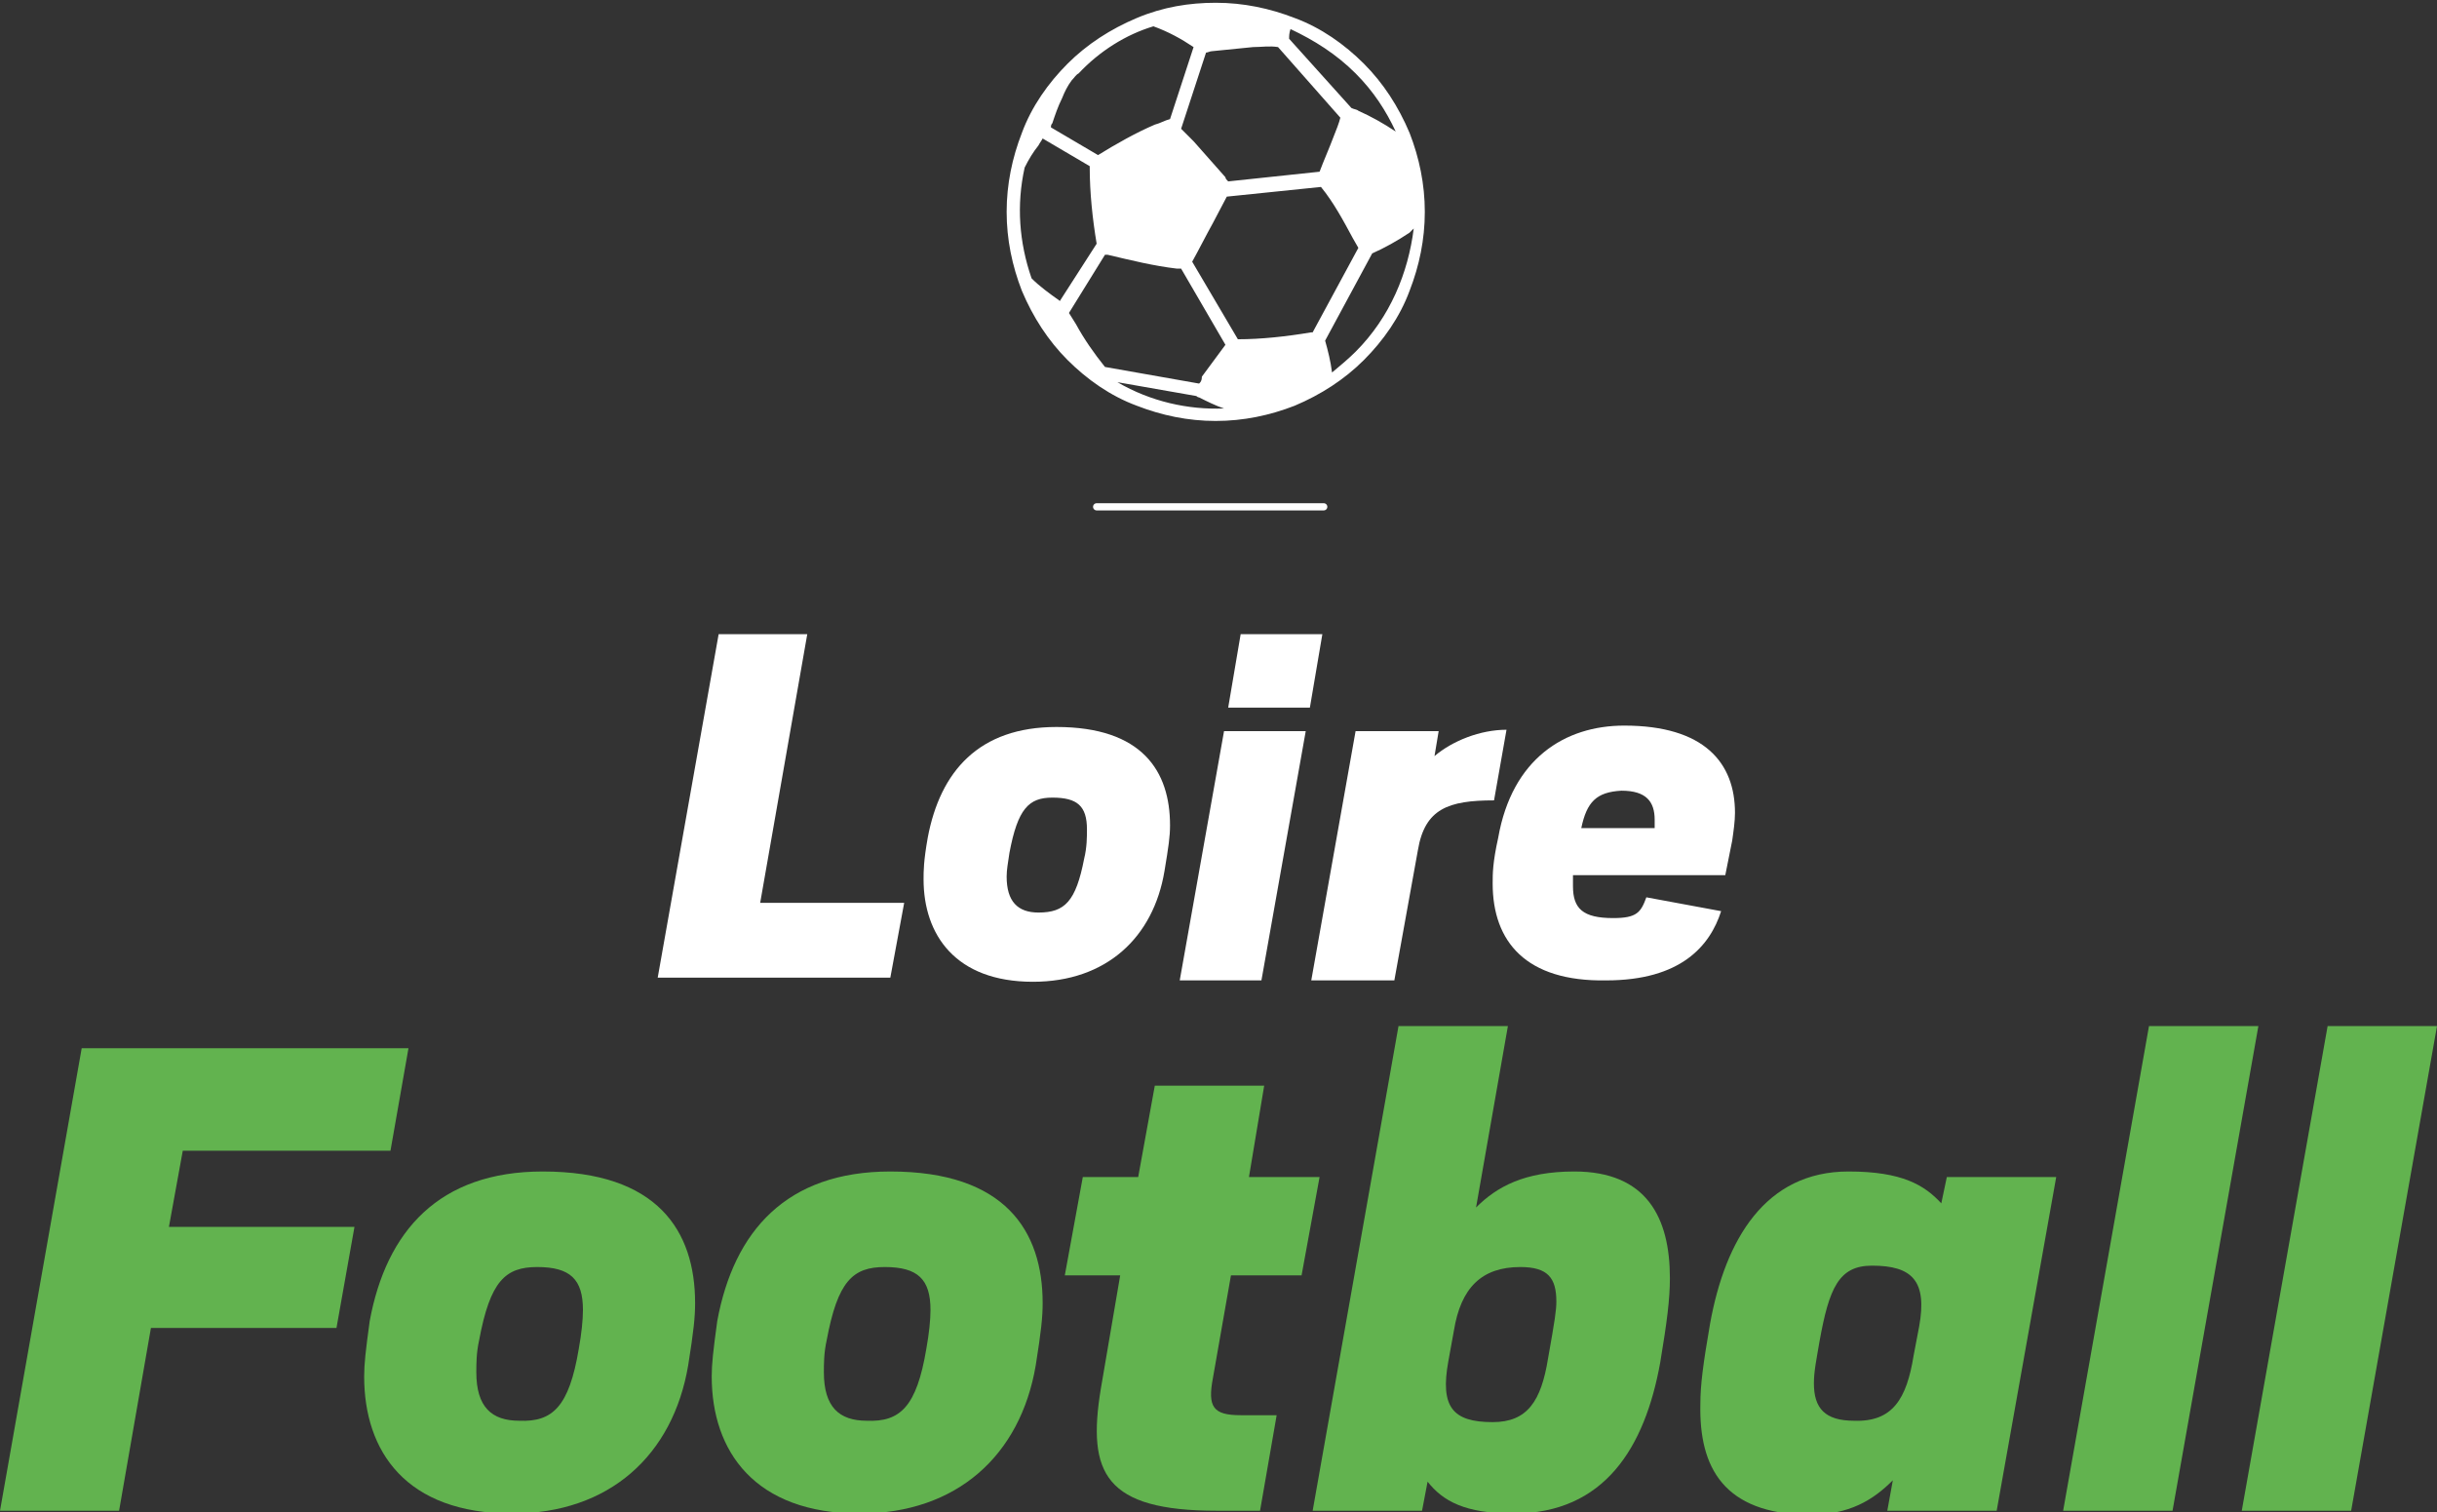 <?xml version="1.0" encoding="utf-8"?>
<!-- Generator: Adobe Illustrator 22.1.0, SVG Export Plug-In . SVG Version: 6.00 Build 0)  -->
<svg version="1.1" id="Calque_1" xmlns="http://www.w3.org/2000/svg" xmlns:xlink="http://www.w3.org/1999/xlink" x="0px" y="0px"
	 viewBox="0 0 176 109.2" style="enable-background:new 0 0 176 109.2;" xml:space="preserve">
<rect x="0" y="0" width="176" height="109.2" fill="#333333" stroke="none"/>
<style type="text/css">
	.st0{fill:#FFFFFF;}
	.st1{fill:#62B34F;}
	.st2{fill:none;stroke:#FFFFFF;stroke-width:0.52;stroke-linecap:round;stroke-linejoin:round;stroke-miterlimit:10;}
</style>
<g>
	<path class="st0" d="M51.9,45.8h6.4l-3.4,19.4h10.4l-1,5.4H47.5L51.9,45.8z"/>
	<path class="st0" d="M66.7,63.5c0-0.6,0-1.3,0.3-3c0.9-4.8,3.7-8,9.3-8c6.2,0,8.2,3.2,8.2,7.1c0,0.8-0.1,1.5-0.4,3.3
		c-0.8,4.8-4.2,8-9.5,8C69,70.9,66.7,67.5,66.7,63.5z M78.3,62c0.2-0.8,0.2-1.6,0.2-2.1c0-1.7-0.7-2.3-2.5-2.3c-1.7,0-2.5,0.8-3.1,4
		c-0.1,0.7-0.2,1.2-0.2,1.7c0,1.8,0.8,2.6,2.3,2.6C76.9,65.9,77.7,65.1,78.3,62z"/>
	<path class="st0" d="M88.4,52.8h5.9l-3.2,18h-5.9L88.4,52.8z M89.6,45.8h5.9l-0.9,5.3h-5.9L89.6,45.8z"/>
	<path class="st0" d="M97.9,52.8h6l-0.3,1.8c1.3-1.1,3.3-1.9,5.2-1.9l-0.9,5.1c-3.3,0-5,0.6-5.5,3.6l-1.7,9.4h-6L97.9,52.8z"/>
	<path class="st0" d="M107.8,63.8c0-0.7,0-1.5,0.4-3.3c1-5.7,4.8-8.1,9.1-8.1c5.8,0,8,2.7,8,6.3c0,0.6-0.1,1.3-0.2,2l-0.5,2.5h-11
		c0,0.3,0,0.6,0,0.8c0,1.6,0.7,2.3,2.9,2.3c1.7,0,2-0.4,2.4-1.5l5.4,1c-0.8,2.5-2.9,5-8.3,5C110.2,70.9,107.8,68,107.8,63.8z
		 M114.2,59.8h5.3c0-0.2,0-0.4,0-0.6c0-1.3-0.6-2.1-2.4-2.1C115.3,57.2,114.6,57.9,114.2,59.8z"/>
</g>
<g>
	<path class="st1" d="M5.9,75.7h23.6l-1.3,7.4h-15l-1,5.5h13.4l-1.3,7.3H10.9l-2.3,13.2H0L5.9,75.7z"/>
	<path class="st1" d="M26.3,99.4c0-0.9,0.1-1.8,0.4-4c1.2-6.5,5-10.8,12.5-10.8c8.3,0,11,4.3,11,9.5c0,1-0.1,2-0.5,4.5
		c-1.1,6.5-5.7,10.7-12.7,10.7C29.3,109.3,26.3,104.8,26.3,99.4z M41.8,97.4c0.2-1.1,0.3-2.1,0.3-2.8c0-2.2-0.9-3.1-3.3-3.1
		c-2.3,0-3.4,1-4.2,5.3c-0.2,0.9-0.2,1.7-0.2,2.3c0,2.5,1.1,3.5,3.1,3.5C39.9,102.7,41.1,101.6,41.8,97.4z"/>
	<path class="st1" d="M51.4,99.4c0-0.9,0.1-1.8,0.4-4c1.2-6.5,5-10.8,12.5-10.8c8.3,0,11,4.3,11,9.5c0,1-0.1,2-0.5,4.5
		c-1.1,6.5-5.7,10.7-12.7,10.7C54.5,109.3,51.4,104.8,51.4,99.4z M66.9,97.4c0.2-1.1,0.3-2.1,0.3-2.8c0-2.2-0.9-3.1-3.3-3.1
		c-2.3,0-3.4,1-4.2,5.3c-0.2,0.9-0.2,1.7-0.2,2.3c0,2.5,1.1,3.5,3.1,3.5C65,102.7,66.2,101.6,66.9,97.4z"/>
	<path class="st1" d="M78.2,85h4l1.2-6.6h7.9L90.2,85h5.1L94,92.1h-5.1l-1.3,7.4c-0.4,2.1,0,2.7,2,2.7h2.6l-1.2,6.9h-3.1
		c-8.1,0-9.4-2.7-8.4-8.8l1.4-8.2h-4L78.2,85z"/>
	<path class="st1" d="M101,74.1h7.9l-2.3,13.1c1.5-1.5,3.5-2.6,7.1-2.6c5.2,0,6.9,3.3,6.9,7.7c0,1.5-0.2,3.1-0.7,6.1
		c-1.1,6.1-4,10.9-10.6,10.9c-3.5,0-5.1-0.9-6.2-2.3l-0.4,2.1h-7.9L101,74.1z M111.8,98.1c0.5-2.8,0.6-3.5,0.6-4.1
		c0-1.7-0.6-2.5-2.6-2.5c-2.8,0-4.3,1.5-4.8,4.6l-0.4,2.2c-0.6,3.3,0.3,4.4,3.2,4.4C110.3,102.7,111.3,101.2,111.8,98.1z"/>
	<path class="st1" d="M122.8,101.4c0-1.4,0.2-2.9,0.7-5.8c1.1-6.1,4-11,10-11c3.9,0,5.5,1,6.7,2.3l0.4-1.9h7.9l-4.3,24.1h-7.9
		l0.4-2.2c-1.4,1.4-3.1,2.5-6.1,2.5C124.5,109.3,122.7,106,122.8,101.4z M138.2,97.9l0.4-2.1c0.6-3.3-0.5-4.4-3.4-4.4
		c-2.4,0-3.1,1.6-3.8,5.5c-0.2,1.2-0.4,2.1-0.4,3c0,1.8,0.8,2.7,2.9,2.7C136.7,102.7,137.7,101,138.2,97.9z"/>
	<path class="st1" d="M155.2,74.1h7.9l-6.2,35H149L155.2,74.1z"/>
	<path class="st1" d="M168.1,74.1h7.9l-6.2,35h-7.9L168.1,74.1z"/>
</g>
<g>
	<path class="st0" d="M82.1,1.3c-1.9,0.8-3.6,1.9-5,3.3c-1.4,1.4-2.6,3.1-3.3,5c-0.7,1.8-1.1,3.7-1.1,5.7c0,2,0.4,3.9,1.1,5.7
		c0.8,1.9,1.9,3.6,3.3,5c1.4,1.4,3.1,2.6,5,3.3c1.8,0.7,3.7,1.1,5.7,1.1c2,0,3.9-0.4,5.7-1.1c1.9-0.8,3.6-1.9,5-3.3
		c1.4-1.4,2.6-3.1,3.3-5c0.7-1.8,1.1-3.7,1.1-5.7c0-2-0.4-3.9-1.1-5.7c-0.8-1.9-1.9-3.6-3.3-5s-3.1-2.6-5-3.3
		c-1.8-0.7-3.7-1.1-5.7-1.1C85.9,0.2,84,0.5,82.1,1.3z M76.5,21.7c-0.7-0.5-1.4-1-2-1.6c-0.9-2.6-1.1-5.3-0.5-8
		c0.3-0.6,0.6-1.1,1-1.6c0.1-0.2,0.2-0.3,0.3-0.5l3.4,2c0,0,0,0.1,0,0.1c0,1.8,0.2,3.7,0.5,5.5c0,0,0,0,0,0l-2.7,4.2
		C76.6,21.8,76.5,21.7,76.5,21.7z M86.6,28.7c0.6,0.3,1.2,0.6,1.8,0.8c-2.6,0.1-5.3-0.5-7.7-1.9l5.7,1
		C86.5,28.7,86.6,28.7,86.6,28.7z M86.6,27.7l-6.8-1.2c-0.8-1-1.5-2-2.1-3.1c-0.2-0.3-0.3-0.5-0.5-0.8l2.6-4.2c0.1,0,0.1,0,0.2,0
		c1.7,0.4,3.3,0.8,5,1c0.1,0,0.2,0,0.3,0l3.2,5.5c-0.6,0.8-1.1,1.5-1.7,2.3C86.8,27.5,86.7,27.6,86.6,27.7z M97.9,25.4
		c-0.5,0.5-1.1,1-1.7,1.5c-0.1-0.8-0.3-1.6-0.5-2.3l3.4-6.3c0.9-0.4,1.8-0.9,2.7-1.5c0.1-0.1,0.2-0.2,0.3-0.3
		C101.7,19.7,100.4,22.9,97.9,25.4z M97.7,17.2c0.1,0.2,0.3,0.5,0.4,0.7L94.8,24c0,0,0,0-0.1,0c-1.8,0.3-3.6,0.5-5.3,0.5l-3.3-5.6
		c0.5-0.9,1-1.9,1.5-2.8c0.3-0.6,0.7-1.3,1-1.9l6.8-0.7C96.3,14.6,97,15.9,97.7,17.2z M96.3,9.9c-0.3,0.8-0.7,1.7-1,2.5l-6.6,0.7
		c-0.1-0.1-0.2-0.2-0.2-0.3c-0.8-0.9-1.6-1.8-2.3-2.6c0,0,0,0,0,0c-0.3-0.3-0.6-0.6-0.9-0.9l1.8-5.5c0.1,0,0.3-0.1,0.4-0.1
		c1-0.1,2-0.2,3-0.3c0.6,0,1.2-0.1,1.8,0l4.5,5.1C96.7,8.9,96.5,9.4,96.3,9.9z M97.9,5.3c1.3,1.3,2.2,2.7,2.9,4.2
		C99.9,8.9,99,8.4,98.1,8c-0.1-0.1-0.3-0.1-0.5-0.2l-4.5-5c0-0.2,0-0.4,0.1-0.7C94.9,2.9,96.5,3.9,97.9,5.3z M83.3,1.9
		C83.3,1.9,83.3,2,83.3,1.9c1.1,0.4,2,0.9,2.9,1.5l-1.7,5.2c0,0,0,0,0,0c-0.4,0.1-0.7,0.3-1.1,0.4c-1.4,0.6-2.8,1.4-4.1,2.2l-3.4-2
		c0-0.1,0-0.2,0.1-0.3c0.2-0.6,0.4-1.2,0.7-1.8c0.2-0.5,0.4-0.9,0.7-1.3c0.2-0.2,0.3-0.4,0.5-0.5C79.4,3.7,81.3,2.5,83.3,1.9
		C83.3,1.9,83.3,1.9,83.3,1.9z"/>
</g>
<line class="st2" x1="79.2" y1="36.6" x2="95.6" y2="36.6"/>
</svg>
